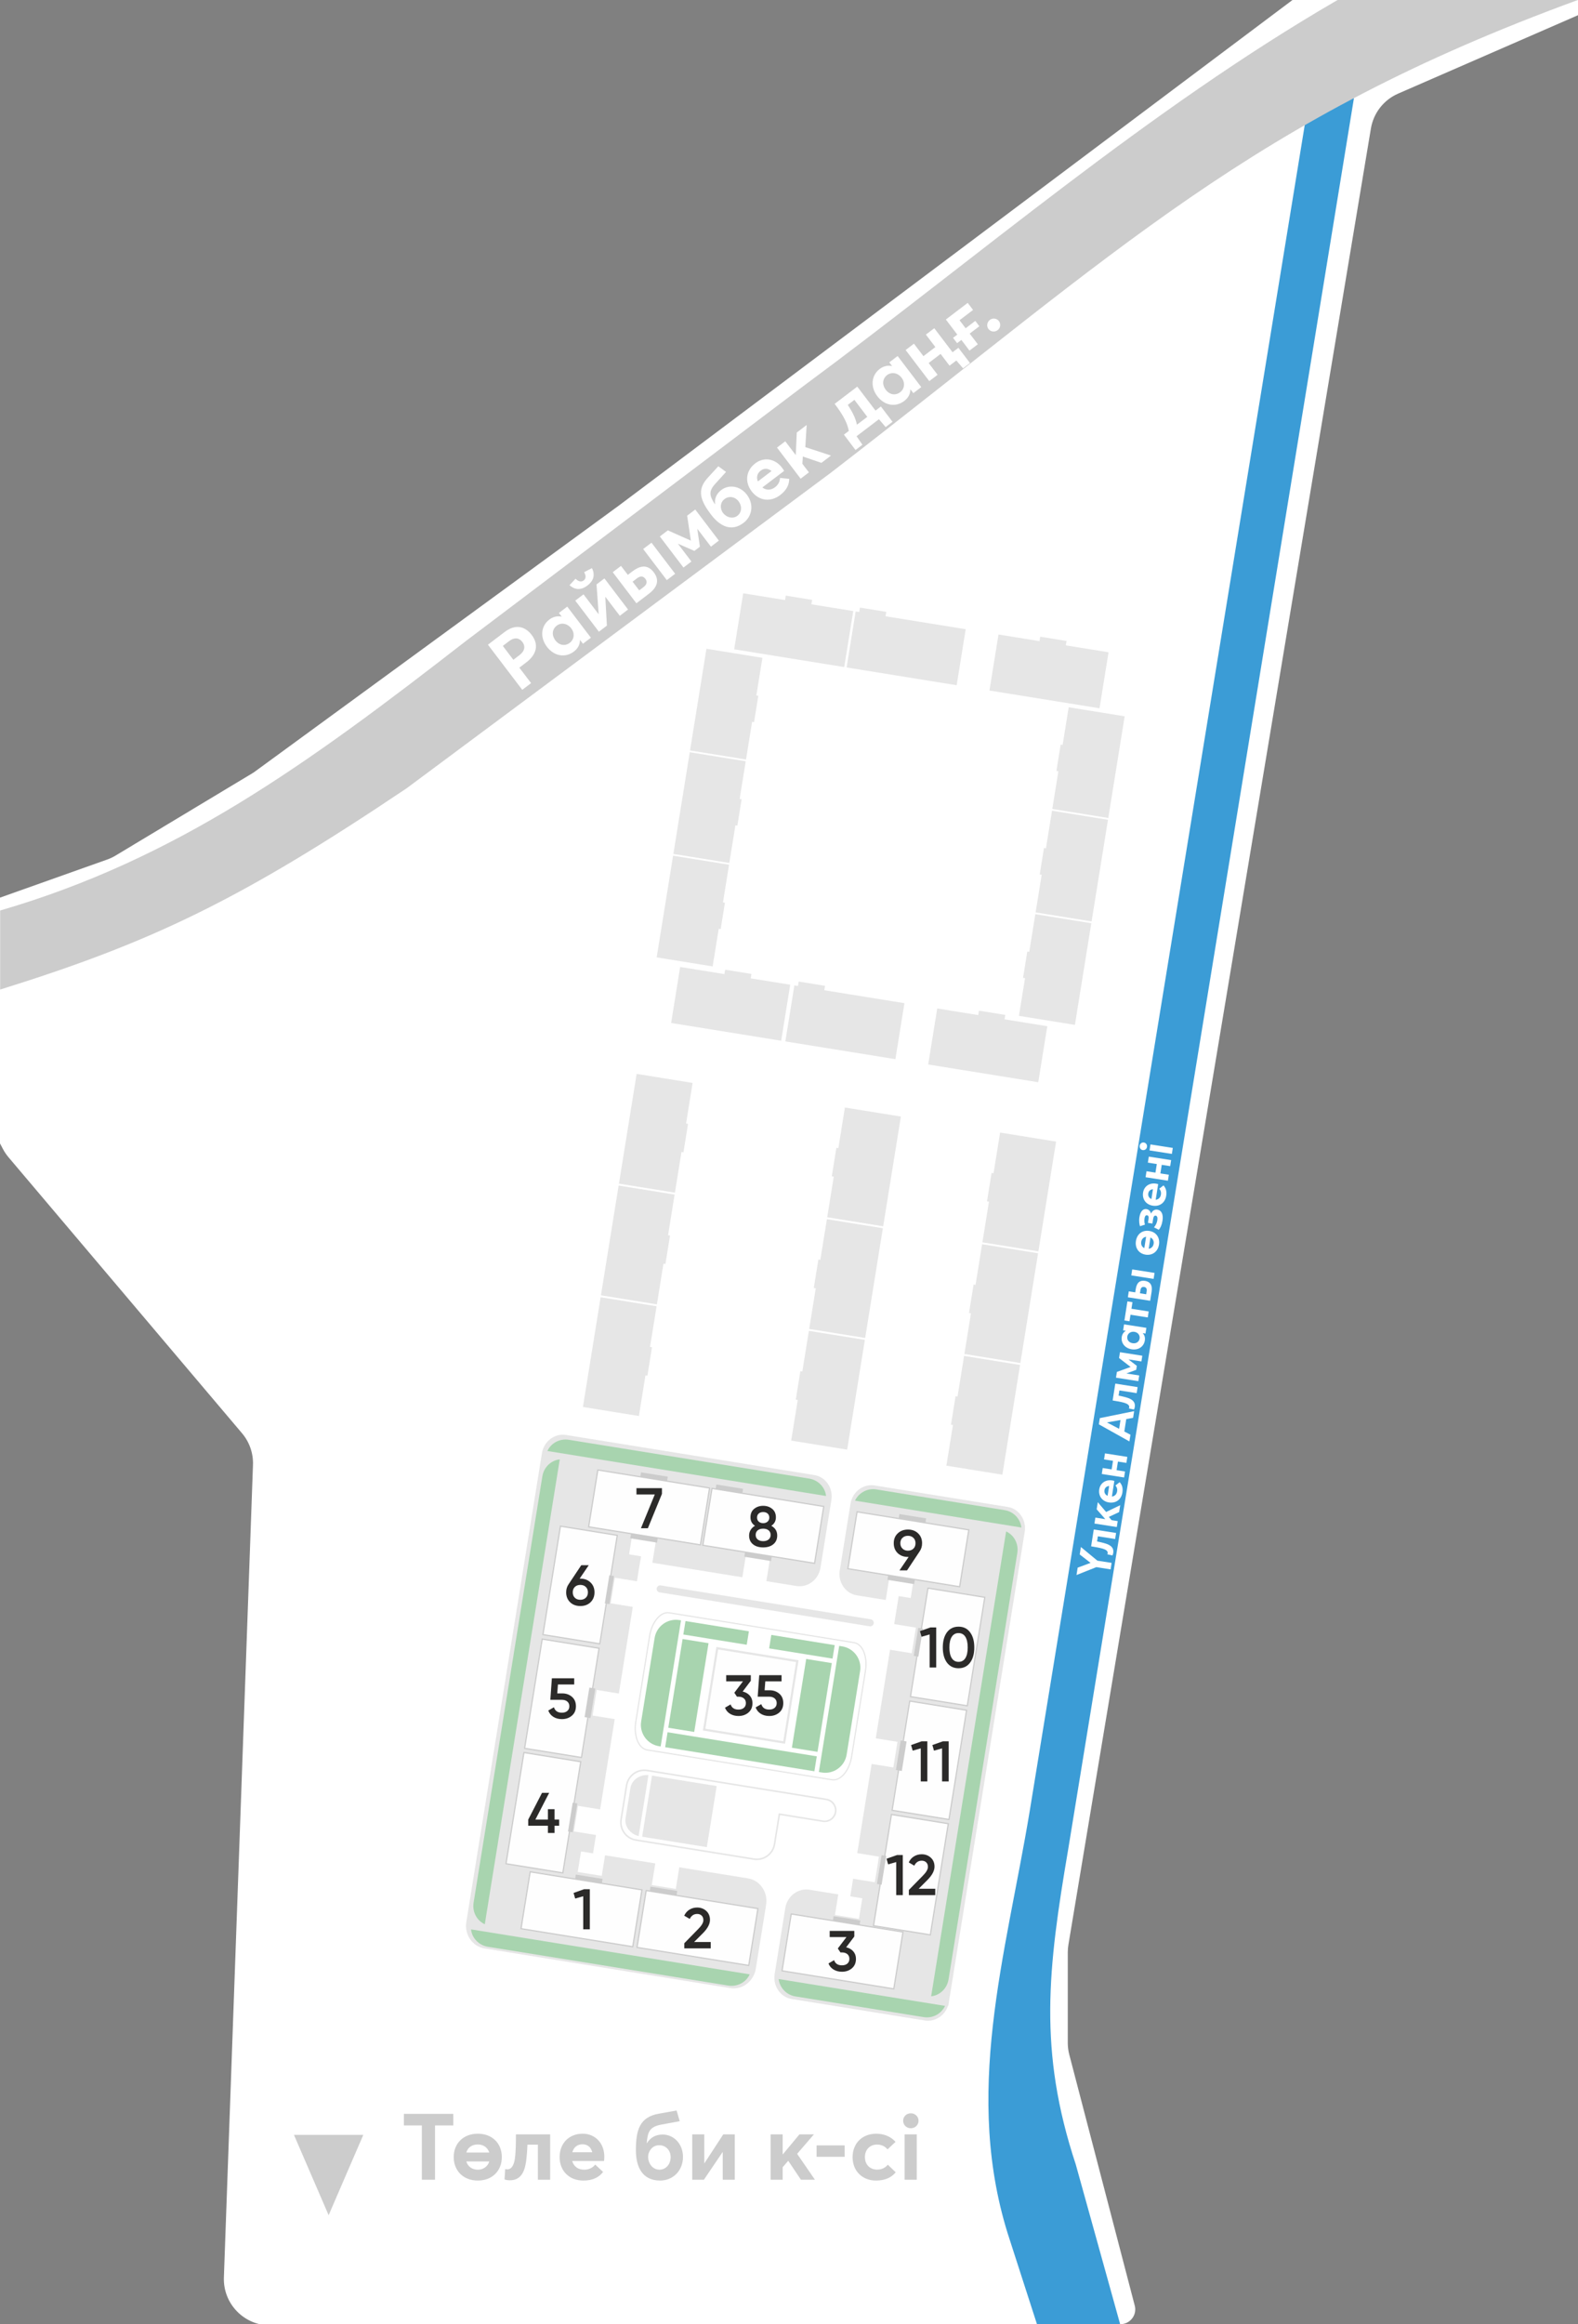 <?xml version="1.0" encoding="UTF-8"?> <svg xmlns="http://www.w3.org/2000/svg" width="2383" height="3508" viewBox="0 0 2383 3508" fill="none"><rect x="0" y="0" width="2383" height="3508" fill="#808080" stroke="none"/> <g clip-path="url(#clip0_1143_34)"> <path d="M934 763.5L2059.7 -80.899C2070.35 -88.89 2083.99 -91.779 2096.97 -88.796L2436.94 -10.66C2443.5 -9.152 2442.41 0.5 2435.68 0.5C2434.9 0.5 2434.13 0.66 2433.42 0.971L2111.34 141.319C2089.61 150.787 2074.15 170.607 2070.25 193.985L1613.45 2935.29C1612.82 2939.09 1612.5 2942.94 1612.5 2946.79V3083.52C1612.5 3089.48 1613.26 3095.42 1614.77 3101.19L1714 3481.5C1716.6 3495.27 1706.05 3508.02 1692.03 3508.04L408.157 3509.9C368.475 3509.95 336.68 3477.05 338.101 3437.39L382.031 2211.06C382.654 2193.65 376.761 2176.63 365.503 2163.33L12.914 1746.81C9.648 1742.95 6.809 1738.74 4.447 1734.27L-127.199 1485.06C-147.132 1447.33 -128.953 1400.69 -88.741 1386.4L161.881 1297.35C166.283 1295.79 170.517 1293.79 174.52 1291.38L383 1166L934 763.5Z" fill="white"></path> <path fill-rule="evenodd" clip-rule="evenodd" d="M1977.09 147.367L2044.65 148.057L1613.17 2791.04C1582.36 2972.01 1567.74 3095.11 1624.62 3267.19L1693.5 3515H1568.21L1524.98 3381.08C1452.74 3162.51 1518.91 2951.58 1555 2733.64L1977.09 147.367Z" fill="#3B9CD6"></path> <path d="M1677.17 2368.78L1678.69 2358.97L1657.18 2355.61L1632.29 2335.03L1630.52 2346.28L1646.78 2358.86L1646.76 2358.99L1627.41 2366.2L1625.67 2377.31L1655.65 2365.39L1677.17 2368.78Z" fill="white"></path> <path d="M1647.74 2334C1653.04 2334.83 1660.55 2336.08 1665.42 2337.54C1670.13 2338.98 1673.26 2341.17 1672.74 2344.41C1672.64 2345.09 1672.5 2345.5 1672.28 2346.03L1679.92 2347.73C1680.51 2346.75 1680.96 2345.2 1681.17 2343.88C1682.31 2336.58 1677.85 2332.5 1670.14 2329.94C1666.31 2328.7 1661.8 2327.64 1656.73 2326.63L1657.95 2318.85L1684.02 2322.93L1685.45 2313.83L1651.73 2308.54L1647.74 2334Z" fill="white"></path> <path d="M1686.5 2304.87L1687.9 2295.91L1678.59 2294.45L1674.48 2289.56L1690.03 2282.32L1691.67 2271.9L1670.35 2282.14L1657.81 2267.38L1656.13 2278.14L1669.03 2292.81L1669 2292.95L1654.17 2290.62L1652.77 2299.6L1686.5 2304.87Z" fill="white"></path> <path d="M1679.61 2234.49C1669.74 2232.94 1661.54 2238.43 1660.03 2247.95C1658.47 2257.94 1664.4 2266.15 1674.67 2267.76C1685.23 2269.41 1693.33 2263.2 1694.95 2252.85C1696.13 2245.34 1694.05 2240.55 1690.84 2237.16L1684.48 2242.16C1686.41 2244.3 1687.59 2247.17 1686.99 2250.96C1686.27 2255.52 1683.35 2258.39 1679.11 2258.85L1682.82 2235.2C1682.27 2235.04 1680.72 2234.66 1679.61 2234.49ZM1667.89 2249.25C1668.52 2245.32 1671.23 2243.27 1674.95 2242.93L1672.64 2257.77C1668.94 2256.12 1667.32 2252.91 1667.89 2249.25Z" fill="white"></path> <path d="M1697.55 2230.07L1698.96 2221.05L1686.2 2219.05L1688.24 2206.08L1701 2208.07L1702.42 2198.98L1668.69 2193.68L1667.27 2202.8L1680.79 2204.92L1678.75 2217.88L1665.24 2215.77L1663.82 2224.8L1697.55 2230.07Z" fill="white"></path> <path d="M1736.94 1963.36L1739.06 1949.85C1740.75 1939.09 1736.37 1934.45 1729.14 1933.31C1722.04 1932.2 1716.76 1935.12 1715.11 1945.74L1714.34 1950.64L1704.62 1949.12L1703.22 1958.09L1736.94 1963.36ZM1742.11 1930.33L1743.54 1921.3L1709.8 1916.01L1708.39 1925.04L1742.11 1930.33ZM1730.91 1953.52L1721.48 1952.04L1722.21 1947.36C1722.77 1943.76 1724.53 1941.99 1727.84 1942.5C1730.94 1942.99 1732.22 1945.24 1731.63 1948.97L1730.91 1953.52Z" fill="white"></path> <path d="M1715.41 1873.09C1713.73 1883.84 1719.86 1892.16 1729.99 1893.74C1740.13 1895.32 1748.56 1889.3 1750.25 1878.54C1751.89 1867.99 1746.01 1859.57 1735.59 1857.94C1725.18 1856.32 1717.07 1862.53 1715.41 1873.09ZM1723.42 1874.34C1724.06 1870.28 1726.77 1867.37 1730.76 1866.72L1728.08 1883.83C1724.47 1882.13 1722.75 1878.62 1723.42 1874.34ZM1742.18 1877.28C1741.51 1881.55 1738.6 1884.35 1734.69 1884.87L1737.37 1867.76C1741 1869.54 1742.82 1873.21 1742.18 1877.28Z" fill="white"></path> <path d="M1755.53 1842.49C1757.01 1833.04 1754.1 1826.78 1747.76 1825.79C1743.49 1825.12 1740.05 1827.69 1738.27 1831.81L1738.2 1831.79C1737.35 1827.77 1734.46 1825.48 1731.29 1824.98C1725.91 1824.14 1721.99 1828.89 1720.65 1837.38C1719.74 1843.24 1720.75 1848.48 1721.59 1850.81L1729.03 1848.43C1728.07 1845.46 1727.91 1842.04 1728.4 1838.94C1728.84 1836.11 1729.82 1833.93 1732.29 1834.32C1734.22 1834.63 1735.01 1836.38 1734.45 1839.95L1733.54 1845.75L1740.31 1846.81L1741.39 1839.84C1741.95 1836.33 1743.15 1834.54 1745.22 1834.87C1747.55 1835.23 1748.35 1837.83 1747.75 1841.62C1747.18 1845.34 1745.46 1849.52 1742.66 1852.49L1749.92 1856.24C1752.34 1853.36 1754.48 1849.17 1755.53 1842.49Z" fill="white"></path> <path d="M1745.77 1786.55C1735.9 1785 1727.7 1790.49 1726.2 1800.02C1724.64 1810.01 1730.56 1818.22 1740.84 1819.83C1751.39 1821.49 1759.5 1815.27 1761.12 1804.91C1762.3 1797.41 1760.22 1792.63 1757.01 1789.22L1750.64 1794.23C1752.56 1796.38 1753.74 1799.25 1753.15 1803.03C1752.43 1807.59 1749.51 1810.45 1745.27 1810.91L1748.98 1787.26C1748.43 1787.1 1746.87 1786.72 1745.77 1786.55ZM1734.05 1801.32C1734.67 1797.39 1737.39 1795.34 1741.12 1795L1738.8 1809.83C1735.1 1808.18 1733.48 1804.98 1734.05 1801.32Z" fill="white"></path> <path d="M1763.71 1782.15L1765.12 1773.11L1752.36 1771.11L1754.39 1758.15L1767.16 1760.15L1768.58 1751.04L1734.85 1745.76L1733.43 1754.87L1746.94 1756.99L1744.91 1769.94L1731.39 1767.83L1729.98 1776.87L1763.71 1782.15Z" fill="white"></path> <path d="M1732.13 1731.06C1732.64 1727.82 1730.55 1724.94 1727.44 1724.47C1724.41 1723.99 1721.54 1726.08 1721.04 1729.32C1720.51 1732.63 1722.62 1735.45 1725.65 1735.92C1728.75 1736.4 1731.62 1734.37 1732.13 1731.06ZM1769.69 1741.68L1771.1 1732.64L1737.38 1727.36L1735.95 1736.4L1769.69 1741.68Z" fill="white"></path> <path d="M1705.55 2175.65L1707.15 2165.52L1697.87 2160.68L1700.81 2141.92L1711.13 2140.07L1712.71 2129.93L1660.89 2140.47L1659.42 2149.85L1705.55 2175.65ZM1690.02 2156.61L1671.88 2147.06L1671.89 2146.92L1692.09 2143.38L1690.02 2156.61Z" fill="white"></path> <path d="M1680.25 2113.83C1685.57 2114.65 1693.07 2115.9 1697.93 2117.37C1702.65 2118.82 1705.78 2121 1705.27 2124.24C1705.16 2124.93 1705.03 2125.34 1704.8 2125.87L1712.44 2127.56C1713.02 2126.59 1713.47 2125.03 1713.68 2123.72C1714.82 2116.41 1710.37 2112.33 1702.66 2109.77C1698.82 2108.54 1694.32 2107.48 1689.25 2106.47L1690.47 2098.68L1716.54 2102.76L1717.96 2093.66L1684.25 2088.38L1680.25 2113.83Z" fill="white"></path> <path d="M1719.03 2084.71L1720.38 2076.09L1701.27 2073.09L1701.29 2072.95L1715.83 2067.6L1716.77 2061.61L1704.42 2052.03L1704.44 2051.89L1723.69 2054.91L1725.04 2046.29L1691.31 2041L1689.93 2049.77L1707.27 2063.16L1707.25 2063.3L1686.66 2070.74L1685.29 2079.42L1719.03 2084.71Z" fill="white"></path> <path d="M1728.86 2023.23C1729.55 2018.8 1728.43 2015.17 1725.76 2012.35L1725.84 2012.22L1729.85 2012.85L1731.19 2004.23L1697.47 1998.94L1696.06 2007.99L1699.92 2008.58L1699.96 2008.73C1696.69 2010.69 1694.61 2014.05 1694 2017.97C1692.58 2027.01 1698.76 2034.97 1708.96 2036.57C1719.38 2038.2 1727.41 2032.46 1728.86 2023.23ZM1721 2020.22C1720.19 2025.33 1715.85 2028.25 1710.47 2027.41C1704.67 2026.5 1701.61 2022.2 1702.38 2017.3C1703.13 2012.48 1707.71 2009.38 1713.16 2010.23C1718.67 2011.1 1721.72 2015.6 1721 2020.22Z" fill="white"></path> <path d="M1733.28 1988.52L1734.7 1979.48L1708.63 1975.39L1710.19 1965.47L1702.53 1964.27L1698.02 1993.09L1705.67 1994.29L1707.22 1984.44L1733.28 1988.52Z" fill="white"></path> <path fill-rule="evenodd" clip-rule="evenodd" d="M913.715 2800.34L989.565 2812.58L984.302 2845.19L1020.57 2851.05L1025.83 2818.43L1129.64 2835.18C1147.72 2838.1 1160 2856.04 1156.94 2875.05L1141.37 2971.54C1138.3 2990.55 1120.99 3003.72 1102.91 3000.8L731.53 2940.87C713.441 2937.95 701.154 2920.01 704.216 2900.99L709.799 2866.42L721.115 2796.29L800.846 2302.2L812.162 2232.05L818.396 2193.42C821.277 2175.52 837.566 2163.14 854.594 2165.88L1229.85 2226.43C1246.87 2229.18 1258.44 2246.07 1255.54 2263.96L1239.03 2366.34C1236.13 2384.23 1219.84 2396.63 1202.83 2393.88L1157.32 2386.53L1163.26 2349.77L1126.99 2343.91L1121.05 2380.69L985.163 2358.76L986.263 2351.98L991.266 2320.97L973.126 2318.04L954.997 2315.12L949.994 2346.12L968.124 2349.05L967.033 2355.84L966.843 2355.81L961.85 2386.74L928.433 2381.34L922.2 2419.97L955.617 2425.37L934.516 2556.15L901.089 2550.77L894.855 2589.4L928.283 2594.79L906.291 2731.06L872.874 2725.67L866.631 2764.3L900.058 2769.69L899.288 2774.45L895.586 2797.41L877.446 2794.49L872.444 2825.49L890.583 2828.42L908.713 2831.35L913.715 2800.34Z" fill="#E6E6E6"></path> <path fill-rule="evenodd" clip-rule="evenodd" d="M1222.14 2852.3L1265.9 2859.36L1260.89 2890.41L1279.03 2893.33L1297.16 2896.26L1302.17 2865.21L1284.04 2862.28L1287.89 2838.39L1288.31 2835.76L1321.1 2841.04L1327.33 2802.36L1294.55 2797.07L1316.28 2662.46L1349.05 2667.75L1355.3 2629.07L1322.52 2623.78L1344.09 2490.08L1376.87 2495.37L1383.11 2456.69L1350.33 2451.4L1355.74 2417.9H1355.73L1357.15 2409.07L1375.28 2412L1380.29 2380.94L1362.16 2378.02L1344.02 2375.1L1339.01 2406.15L1337.59 2414.97L1293.84 2407.92C1276.82 2405.16 1265.26 2388.27 1268.15 2370.35L1284.4 2269.65C1287.29 2251.73 1303.58 2239.33 1320.6 2242.07L1521.77 2274.54C1538.79 2277.28 1550.36 2294.19 1547.47 2312.1L1545.49 2324.31L1529.89 2421.02L1450.47 2913.19L1432.9 3022.11L1432 3027.71L1431.53 3027.63C1426.52 3042.5 1411.9 3052.14 1396.69 3049.69L1195.52 3017.22C1178.5 3014.48 1166.94 2997.57 1169.83 2979.66L1185.93 2879.88C1188.82 2861.96 1205.12 2849.55 1222.14 2852.3Z" fill="#E6E6E6"></path> <path d="M1463.04 2309.13L1294.26 2281.9L1280.41 2367.74L1449.18 2394.97L1463.04 2309.13Z" fill="#FEFEFE" stroke="#CCCCCC" stroke-width="1.851" stroke-miterlimit="22.926"></path> <path d="M1398.59 2291.79L1358.22 2285.27L1357.08 2292.29L1397.46 2298.8L1398.59 2291.79Z" fill="#CCCCCC"></path> <path d="M1122.16 2247.18L1081.78 2240.67L1080.65 2247.68L1121.03 2254.2L1122.16 2247.18Z" fill="#CCCCCC"></path> <path d="M1243.98 2273.78L1075.21 2246.55L1061.36 2332.39L1230.13 2359.62L1243.98 2273.78Z" fill="#FEFEFE" stroke="#CCCCCC" stroke-width="1.851" stroke-miterlimit="22.926"></path> <path d="M1071.56 2245.96L902.786 2218.73L888.935 2304.56L1057.71 2331.8L1071.56 2245.96Z" fill="#FEFEFE" stroke="#CCCCCC" stroke-width="1.851" stroke-miterlimit="22.926"></path> <path d="M1008.45 2228.83L968.073 2222.32L966.941 2229.33L1007.32 2235.85L1008.45 2228.83Z" fill="#CCCCCC"></path> <path d="M1373.83 2567.53L1347.22 2732.42L1433.06 2746.27L1459.67 2581.38L1373.83 2567.53Z" fill="#FEFEFE" stroke="#CCCCCC" stroke-width="1.829" stroke-miterlimit="22.926"></path> <path d="M1360.96 2628.13L1354.06 2670.85L1361.08 2671.98L1367.97 2629.26L1360.96 2628.13Z" fill="#CCCCCC" stroke="#CCCCCC" stroke-width="1.904" stroke-miterlimit="22.926"></path> <path d="M1363.62 2916.11L1194.85 2888.88L1181 2974.71L1349.77 3001.95L1363.62 2916.11Z" fill="#FEFEFE" stroke="#CCCCCC" stroke-width="1.851" stroke-miterlimit="22.926"></path> <path d="M1299.19 2898.76L1258.82 2892.25L1257.68 2899.26L1298.06 2905.78L1299.19 2898.76Z" fill="#CCCCCC"></path> <path d="M1022.75 2854.16L982.378 2847.65L981.246 2854.66L1021.62 2861.17L1022.75 2854.16Z" fill="#CCCCCC"></path> <path d="M1144.57 2880.76L975.803 2853.53L961.952 2939.37L1130.72 2966.6L1144.57 2880.76Z" fill="#FEFEFE" stroke="#CCCCCC" stroke-width="1.851" stroke-miterlimit="22.926"></path> <path d="M969.41 2852.5L800.639 2825.26L786.788 2911.1L955.559 2938.33L969.41 2852.5Z" fill="#FEFEFE" stroke="#CCCCCC" stroke-width="1.851" stroke-miterlimit="22.926"></path> <path d="M909.955 2835.96L869.58 2829.45L868.448 2836.46L908.824 2842.98L909.955 2835.96Z" fill="#CCCCCC"></path> <path d="M1289.78 2479.36L1010.72 2434.33C997.774 2432.24 984.483 2447.89 981.032 2469.27L960.134 2598.79C956.683 2620.18 964.377 2639.21 977.32 2641.3L1256.38 2686.32C1269.32 2688.41 1282.61 2672.77 1286.06 2651.38L1306.96 2521.87C1310.41 2500.48 1302.72 2481.45 1289.78 2479.36Z" stroke="#E6E6E6" stroke-width="1.802" stroke-miterlimit="22.926"></path> <path fill-rule="evenodd" clip-rule="evenodd" d="M1234.55 2644.19L1256.16 2510.24L1217.48 2504L1195.86 2637.95L1234.55 2644.19Z" fill="#A8D4AF"></path> <path fill-rule="evenodd" clip-rule="evenodd" d="M1229.82 2673.53L1004.47 2637.17L1008.11 2614.59L1047.29 2620.92L1194.77 2644.72L1233.46 2650.96L1229.82 2673.53Z" fill="#A8D4AF"></path> <path fill-rule="evenodd" clip-rule="evenodd" d="M1267.31 2484.26L1271.95 2485.01C1289.61 2487.85 1301.73 2504.63 1298.88 2522.29L1278.52 2648.45C1275.66 2666.11 1258.89 2678.22 1241.24 2675.38L1236.58 2674.63L1240.23 2652.05L1241.33 2645.28L1262.94 2511.33L1264.03 2504.57L1267.31 2484.26Z" fill="#A8D4AF"></path> <path fill-rule="evenodd" clip-rule="evenodd" d="M1164.79 2467.71L1260.54 2483.16L1257.25 2503.47L1218.57 2497.22L1161.51 2488.02L1164.79 2467.71Z" fill="#A8D4AF"></path> <path fill-rule="evenodd" clip-rule="evenodd" d="M1035.19 2446.8L1130.94 2462.24L1127.67 2482.56L1071.09 2473.43L1031.92 2467.11L1035.19 2446.8Z" fill="#A8D4AF"></path> <path fill-rule="evenodd" clip-rule="evenodd" d="M1025.86 2445.3L1028.43 2445.71L997.699 2636.08L995.148 2635.66C977.488 2632.81 965.372 2616.03 968.224 2598.38L988.584 2472.22C991.426 2454.56 1008.2 2442.44 1025.86 2445.3Z" fill="#A8D4AF"></path> <path fill-rule="evenodd" clip-rule="evenodd" d="M1009.21 2607.83L1048.38 2614.14L1069.99 2480.2L1030.82 2473.88L1009.21 2607.83Z" fill="#A8D4AF"></path> <path d="M1204.05 2507.29L1083.15 2487.78L1063.33 2610.61L1184.23 2630.11L1204.05 2507.29Z" fill="#FEFEFE" stroke="#E6E6E6" stroke-width="3.262" stroke-miterlimit="22.926"></path> <path fill-rule="evenodd" clip-rule="evenodd" d="M960.32 2777.31L1138.6 2806.07C1153.28 2808.45 1167.24 2798.37 1169.61 2783.68L1176.94 2738.26L1242.71 2748.87C1251.75 2750.33 1260.35 2744.12 1261.81 2735.09C1263.27 2726.04 1257.05 2717.45 1248.02 2715.99L1155.54 2701.07L1040.07 2682.44L977.268 2672.3C962.581 2669.93 948.624 2680.01 946.252 2694.7L937.928 2746.3C935.557 2760.98 945.632 2774.94 960.32 2777.31Z" stroke="#E6E6E6" stroke-width="2.361" stroke-miterlimit="22.926"></path> <path fill-rule="evenodd" clip-rule="evenodd" d="M969.734 2772.27L1067.42 2788.02L1082.29 2695.82L1041.73 2689.26L984.612 2680.05L969.734 2772.27ZM979.279 2679.28C966.012 2678.16 953.986 2686.61 952.015 2698.85L944.701 2744.16C942.72 2756.41 951.485 2768.21 964.431 2771.33L979.279 2679.28Z" fill="#E6E6E6"></path> <path d="M1314.92 2445.07L997.638 2393.88C995.249 2393.49 992.998 2395.13 992.61 2397.53C992.223 2399.93 993.845 2402.19 996.234 2402.58L1313.52 2453.78C1315.91 2454.16 1318.16 2452.53 1318.54 2450.12C1318.93 2447.72 1317.31 2445.46 1314.92 2445.07Z" fill="#E6E6E6" stroke="#E6E6E6" stroke-width="1.845" stroke-miterlimit="22.926"></path> <path d="M1381.65 2384.07L1341.28 2377.55L1340.15 2384.56L1380.52 2391.08L1381.65 2384.07Z" fill="#CCCCCC"></path> <path d="M1165.51 2349.22L1125.14 2342.7L1124 2349.72L1164.38 2356.23L1165.51 2349.22Z" fill="#CCCCCC"></path> <path d="M993.314 2321.4L952.938 2314.89L951.807 2321.9L992.182 2328.42L993.314 2321.4Z" fill="#CCCCCC"></path> <path d="M1401.34 2397.08L1374.92 2560.81L1460.75 2574.66L1487.17 2410.93L1401.34 2397.08Z" fill="#FEFEFE" stroke="#CCCCCC" stroke-width="1.823" stroke-miterlimit="22.926"></path> <path d="M1346.2 2738.76L1319.12 2906.61L1404.95 2920.46L1432.04 2752.61L1346.2 2738.76Z" fill="#FEFEFE" stroke="#CCCCCC" stroke-width="1.846" stroke-miterlimit="22.926"></path> <path d="M1386.71 2456.95L1379.87 2499.37L1386.88 2500.51L1393.73 2458.08L1386.71 2456.95Z" fill="#CCCCCC"></path> <path d="M1331.33 2800.16L1324.31 2843.64L1331.32 2844.78L1338.34 2801.29L1331.33 2800.16Z" fill="#CCCCCC"></path> <path d="M904.661 2487.84L878.055 2652.72L792.217 2638.87L818.824 2473.99L904.661 2487.84Z" fill="#FEFEFE" stroke="#CCCCCC" stroke-width="1.829" stroke-miterlimit="22.926"></path> <path d="M897.813 2549.41L890.919 2592.13L883.905 2591L890.798 2548.28L897.813 2549.41Z" fill="#CCCCCC" stroke="#CCCCCC" stroke-width="1.904" stroke-miterlimit="22.926"></path> <path d="M932.165 2317.39L905.746 2481.11L819.909 2467.26L846.328 2303.54L932.165 2317.39Z" fill="#FEFEFE" stroke="#CCCCCC" stroke-width="1.823" stroke-miterlimit="22.926"></path> <path d="M877.032 2659.07L849.948 2826.91L764.111 2813.06L791.194 2645.22L877.032 2659.07Z" fill="#FEFEFE" stroke="#CCCCCC" stroke-width="1.846" stroke-miterlimit="22.926"></path> <path d="M927.214 2378.82L920.369 2421.24L913.355 2420.11L920.2 2377.69L927.214 2378.82Z" fill="#CCCCCC"></path> <path d="M871.834 2722.03L864.816 2765.52L857.802 2764.39L864.819 2720.9L871.834 2722.03Z" fill="#CCCCCC"></path> <path fill-rule="evenodd" clip-rule="evenodd" d="M1542.48 2305.61L1291.16 2265.06C1296.76 2253.22 1309.76 2245.91 1323.32 2248.1L1517.29 2279.4C1530.86 2281.59 1540.9 2292.61 1542.48 2305.61Z" fill="#A8D4AF"></path> <path fill-rule="evenodd" clip-rule="evenodd" d="M1247.45 2258.01L826.64 2190.1C831.922 2178.27 845.189 2170.95 859.127 2173.2L1221.93 2231.74C1235.85 2234 1246.16 2245.11 1247.45 2258.01Z" fill="#A8D4AF"></path> <path fill-rule="evenodd" clip-rule="evenodd" d="M1427.18 3027.65L1175.85 2987.1C1177.44 3000.1 1187.49 3011.12 1201.05 3013.31L1395.02 3044.61C1408.58 3046.8 1421.59 3039.5 1427.18 3027.65Z" fill="#A8D4AF"></path> <path fill-rule="evenodd" clip-rule="evenodd" d="M1132.15 2980.04L711.33 2912.14C712.631 2925.04 722.926 2936.16 736.853 2938.4L1099.65 2996.94C1113.59 2999.19 1126.87 2991.88 1132.15 2980.04Z" fill="#A8D4AF"></path> <path fill-rule="evenodd" clip-rule="evenodd" d="M845.32 2202.76L732.101 2904.39C720.265 2899.1 712.951 2885.83 715.192 2871.9L819.046 2228.28C821.297 2214.36 832.423 2204.05 845.32 2202.76Z" fill="#A8D4AF"></path> <path fill-rule="evenodd" clip-rule="evenodd" d="M1519.38 2311.53L1406.17 3013.15C1419.07 3011.86 1430.18 3001.57 1432.44 2987.63L1536.29 2344.02C1538.54 2330.09 1531.22 2316.81 1519.38 2311.53Z" fill="#A8D4AF"></path> <path d="M961.14 2255.7V2246.18H999.62V2254.83L978.349 2306.71H967.893L988.814 2255.7H961.14Z" fill="#2B2A29"></path> <path d="M1164.79 2303C1170.73 2306.28 1173.7 2311.19 1173.7 2317.7C1173.7 2323.18 1171.78 2327.53 1167.95 2330.76C1164.12 2333.99 1158.96 2335.6 1152.51 2335.6C1146.06 2335.6 1140.89 2334.02 1137.03 2330.85C1133.17 2327.67 1131.24 2323.29 1131.24 2317.7C1131.24 2314.59 1132.02 2311.75 1133.58 2309.18C1135.13 2306.62 1137.32 2304.56 1140.14 2303C1135.59 2300 1133.32 2295.74 1133.32 2290.2C1133.32 2284.67 1135.16 2280.4 1138.85 2277.41C1142.59 2274.35 1147.15 2272.83 1152.51 2272.83C1157.81 2272.83 1162.33 2274.35 1166.09 2277.41C1169.84 2280.46 1171.71 2284.73 1171.71 2290.2C1171.71 2295.68 1169.4 2299.95 1164.79 2303ZM1152.51 2282.25C1149.75 2282.25 1147.51 2282.98 1145.81 2284.45C1144.1 2285.92 1143.25 2287.98 1143.25 2290.63C1143.25 2293.18 1144.12 2295.21 1145.86 2296.73C1147.59 2298.26 1149.8 2299.02 1152.51 2299.02C1155.16 2299.02 1157.37 2298.26 1159.12 2296.73C1160.88 2295.21 1161.76 2293.18 1161.76 2290.63C1161.76 2287.98 1160.89 2285.92 1159.17 2284.45C1157.44 2282.98 1155.22 2282.25 1152.51 2282.25ZM1152.51 2326.17C1155.91 2326.17 1158.63 2325.34 1160.68 2323.66C1162.72 2321.99 1163.76 2319.69 1163.76 2316.75C1163.76 2313.81 1162.72 2311.51 1160.68 2309.83C1158.63 2308.16 1155.91 2307.32 1152.51 2307.32C1149.05 2307.32 1146.3 2308.16 1144.25 2309.83C1142.2 2311.51 1141.18 2313.81 1141.18 2316.75C1141.18 2319.69 1142.2 2321.99 1144.25 2323.66C1146.3 2325.34 1149.05 2326.17 1152.51 2326.17Z" fill="#2B2A29"></path> <path d="M1392.48 2329.33C1392.48 2333.94 1391.27 2338 1388.85 2341.52L1369.74 2370.32H1358.34L1372.16 2350H1371.13C1364.84 2350 1359.69 2348.09 1355.66 2344.29C1351.67 2340.42 1349.68 2335.44 1349.68 2329.33C1349.68 2323.22 1351.67 2318.26 1355.66 2314.46C1359.69 2310.6 1364.84 2308.66 1371.13 2308.66C1377.47 2308.66 1382.6 2310.6 1386.52 2314.46C1390.49 2318.26 1392.48 2323.22 1392.48 2329.33ZM1359.63 2329.33C1359.63 2332.62 1360.71 2335.31 1362.87 2337.41C1365.03 2339.52 1367.78 2340.57 1371.13 2340.57C1374.48 2340.57 1377.21 2339.55 1379.35 2337.5C1381.48 2335.46 1382.54 2332.73 1382.54 2329.33C1382.54 2325.92 1381.48 2323.2 1379.35 2321.16C1377.21 2319.11 1374.48 2318.09 1371.13 2318.09C1367.78 2318.09 1365.03 2319.11 1362.87 2321.16C1360.71 2323.2 1359.63 2325.92 1359.63 2329.33Z" fill="#2B2A29"></path> <path d="M1389.25 2461.99L1405.17 2456.37H1413.82V2516.9H1403.87V2467.01L1391.68 2470.47L1389.25 2461.99Z" fill="#2B2A29"></path> <path d="M1465 2509.46C1460.85 2515.17 1455.04 2518.02 1447.53 2518.02C1440.1 2518.02 1434.25 2515.17 1429.98 2509.46C1425.83 2503.76 1423.76 2496.14 1423.76 2486.64C1423.76 2477.12 1425.83 2469.51 1429.98 2463.81C1434.25 2458.1 1440.1 2455.24 1447.53 2455.24C1455.04 2455.24 1460.85 2458.1 1465 2463.81C1469.22 2469.46 1471.32 2477.06 1471.32 2486.64C1471.32 2496.2 1469.22 2503.82 1465 2509.46ZM1447.53 2508.34C1452.04 2508.34 1455.47 2506.47 1457.83 2502.72C1460.19 2498.97 1461.37 2493.61 1461.37 2486.64C1461.37 2479.66 1460.19 2474.3 1457.83 2470.55C1455.47 2466.81 1452.04 2464.93 1447.53 2464.93C1443.1 2464.93 1439.68 2466.81 1437.29 2470.55C1434.9 2474.3 1433.71 2479.66 1433.71 2486.64C1433.71 2493.61 1434.9 2498.97 1437.29 2502.72C1439.68 2506.47 1443.1 2508.34 1447.53 2508.34Z" fill="#2B2A29"></path> <path d="M1290.12 2922.91L1277.84 2939.17C1282.34 2940.21 1285.93 2942.27 1288.61 2945.36C1291.28 2948.44 1292.62 2952.2 1292.62 2956.64C1292.62 2962.7 1290.58 2967.45 1286.49 2970.91C1282.46 2974.36 1277.43 2976.09 1271.44 2976.09C1266.72 2976.09 1262.54 2975.01 1258.91 2972.85C1255.27 2970.69 1252.68 2967.59 1251.12 2963.56L1259.6 2958.62C1261.39 2963.82 1265.33 2966.41 1271.44 2966.41C1274.9 2966.41 1277.63 2965.53 1279.66 2963.78C1281.68 2962.02 1282.69 2959.63 1282.69 2956.64C1282.69 2953.64 1281.68 2951.28 1279.66 2949.55C1277.63 2947.82 1274.9 2946.96 1271.44 2946.96H1269.19L1265.22 2940.98L1278.28 2923.79H1252.94V2914.44H1290.12V2922.91Z" fill="#2B2A29"></path> <path d="M866.16 2857.14L882.068 2851.52H890.713V2912.05H880.768V2862.15L868.581 2865.61L866.16 2857.14Z" fill="#2B2A29"></path> <path d="M1073.28 2940.81H1033.41V2933.04L1054.51 2911.51C1059.64 2906.38 1062.2 2901.93 1062.2 2898.19C1062.2 2895.31 1061.34 2893.03 1059.61 2891.36C1057.88 2889.69 1055.63 2888.85 1052.87 2888.85C1047.79 2888.85 1044.04 2891.36 1041.62 2896.37L1033.24 2891.45C1035.08 2887.47 1037.74 2884.42 1041.19 2882.32C1044.65 2880.21 1048.52 2879.16 1052.78 2879.16C1058.14 2879.16 1062.69 2880.83 1066.44 2884.18C1070.25 2887.59 1072.15 2892.14 1072.15 2897.84C1072.15 2903.95 1068.72 2910.53 1061.86 2917.56L1048.2 2931.22H1073.28V2940.81Z" fill="#2B2A29"></path> <path d="M837.455 2746.45H844.369V2755.71H837.455V2766.6H827.43V2755.71H797.685V2746.45L818.515 2706.07H829.331L808.49 2746.45H827.43V2730.71H837.455V2746.45Z" fill="#2B2A29"></path> <path d="M841.528 2555.97H849.142C854.905 2555.97 859.778 2557.7 863.76 2561.16C867.732 2564.56 869.723 2569.29 869.723 2575.34C869.723 2581.4 867.672 2586.15 863.579 2589.61C859.547 2593.06 854.535 2594.79 848.542 2594.79C843.639 2594.79 839.367 2593.67 835.735 2591.42C832.103 2589.18 829.512 2585.98 827.961 2581.83L836.515 2576.89C838.186 2582.38 842.198 2585.11 848.542 2585.11C851.933 2585.11 854.665 2584.23 856.706 2582.48C858.757 2580.72 859.778 2578.33 859.778 2575.34C859.778 2572.4 858.767 2570.05 856.756 2568.29C854.735 2566.54 852.053 2565.66 848.712 2565.66H831.073L833.404 2533.14H867.131V2542.49H842.569L841.528 2555.97Z" fill="#2B2A29"></path> <path d="M875.305 2382.77H876.426C882.769 2382.77 887.902 2384.7 891.814 2388.57C895.796 2392.37 897.787 2397.33 897.787 2403.43C897.787 2409.49 895.796 2414.48 891.814 2418.39C887.842 2422.2 882.709 2424.1 876.426 2424.1C870.082 2424.1 864.93 2422.2 860.948 2418.39C856.965 2414.48 854.984 2409.49 854.984 2403.43C854.984 2398.82 856.195 2394.76 858.616 2391.25L877.806 2362.45H889.132L875.305 2382.77ZM876.426 2414.68C879.767 2414.68 882.509 2413.66 884.64 2411.61C886.771 2409.57 887.841 2406.84 887.841 2403.43C887.841 2400.03 886.771 2397.31 884.64 2395.27C882.509 2393.22 879.767 2392.2 876.426 2392.2C872.964 2392.2 870.182 2393.22 868.081 2395.27C865.98 2397.31 864.93 2400.03 864.93 2403.43C864.93 2406.84 865.98 2409.57 868.081 2411.61C870.182 2413.66 872.964 2414.68 876.426 2414.68Z" fill="#2B2A29"></path> <path d="M1133.84 2536.9L1121.55 2553.16C1126.06 2554.2 1129.64 2556.26 1132.32 2559.34C1135 2562.43 1136.34 2566.19 1136.34 2570.63C1136.34 2576.68 1134.3 2581.44 1130.21 2584.9C1126.17 2588.36 1121.15 2590.08 1115.16 2590.08C1110.43 2590.08 1106.26 2589 1102.62 2586.84C1098.99 2584.68 1096.39 2581.59 1094.84 2577.54L1103.31 2572.62C1105.1 2577.8 1109.05 2580.4 1115.16 2580.4C1118.61 2580.4 1121.35 2579.53 1123.37 2577.76C1125.4 2576 1126.4 2573.63 1126.4 2570.63C1126.4 2567.63 1125.4 2565.27 1123.37 2563.54C1121.35 2561.81 1118.61 2560.95 1115.16 2560.95H1112.91L1108.93 2554.98L1121.99 2537.77H1096.65V2528.43H1133.84V2536.9Z" fill="#2B2A29"></path> <path d="M1154.67 2551.26H1162.28C1168.05 2551.26 1172.92 2552.99 1176.9 2556.44C1180.87 2559.85 1182.87 2564.58 1182.87 2570.63C1182.87 2576.68 1180.81 2581.44 1176.72 2584.9C1172.69 2588.36 1167.68 2590.08 1161.67 2590.08C1156.78 2590.08 1152.51 2588.96 1148.88 2586.71C1145.25 2584.47 1142.65 2581.27 1141.1 2577.11L1149.66 2572.18C1151.33 2577.66 1155.34 2580.4 1161.67 2580.4C1165.08 2580.4 1167.81 2579.53 1169.85 2577.76C1171.9 2576 1172.92 2573.63 1172.92 2570.63C1172.92 2567.69 1171.91 2565.34 1169.9 2563.59C1167.88 2561.83 1165.2 2560.95 1161.85 2560.95H1144.22L1146.55 2528.43H1180.27V2537.77H1155.71L1154.67 2551.26Z" fill="#2B2A29"></path> <path d="M1375.86 2633.91L1391.77 2628.29H1400.42V2688.82H1390.47V2638.93L1378.28 2642.39L1375.86 2633.91Z" fill="#2B2A29"></path> <path d="M1408.02 2633.91L1423.94 2628.29H1432.59V2688.82H1422.64V2638.93L1410.44 2642.39L1408.02 2633.91Z" fill="#2B2A29"></path> <path d="M1338.78 2805.52L1354.7 2799.91H1363.34V2860.43H1353.39V2810.55L1341.2 2814L1338.78 2805.52Z" fill="#2B2A29"></path> <path d="M1412.36 2860.43H1372.5V2852.66L1393.61 2831.13C1398.74 2825.99 1401.3 2821.55 1401.3 2817.81C1401.3 2814.93 1400.44 2812.65 1398.71 2810.98C1396.98 2809.31 1394.73 2808.47 1391.96 2808.47C1386.89 2808.47 1383.14 2810.98 1380.72 2815.99L1372.33 2811.07C1374.17 2807.08 1376.83 2804.04 1380.29 2801.94C1383.74 2799.84 1387.61 2798.78 1391.87 2798.78C1397.24 2798.78 1401.79 2800.45 1405.53 2803.8C1409.34 2807.2 1411.24 2811.76 1411.24 2817.46C1411.24 2823.57 1407.81 2830.15 1400.95 2837.18L1387.29 2850.84H1412.36V2860.43Z" fill="#2B2A29"></path> <path fill-rule="evenodd" clip-rule="evenodd" d="M1292.14 922.911L1297.55 923.782L1298.62 917.108L1338.39 923.532L1337.31 930.195L1458.34 949.725L1444.7 1034.25L1278.51 1007.44L1292.14 922.911Z" fill="#E6E6E6"></path> <path fill-rule="evenodd" clip-rule="evenodd" d="M1186.64 899.049L1226.41 905.462L1225.33 912.126L1288.55 922.331L1274.9 1006.86L1108.71 980.041L1122.34 895.507L1185.57 905.712L1186.64 899.049Z" fill="#E6E6E6"></path> <path fill-rule="evenodd" clip-rule="evenodd" d="M1595.33 1163.67L1601.74 1123.91L1604.71 1124.39L1613.88 1067.54L1698.4 1081.17L1673.65 1234.63L1589.12 1221L1598.29 1164.15L1595.33 1163.67Z" fill="#E6E6E6"></path> <path fill-rule="evenodd" clip-rule="evenodd" d="M1570.14 1319.82L1576.55 1280.06L1579.51 1280.54L1588.69 1223.69L1673.21 1237.34L1648.45 1390.79L1563.92 1377.15L1573.1 1320.3L1570.14 1319.82Z" fill="#E6E6E6"></path> <path fill-rule="evenodd" clip-rule="evenodd" d="M1544.93 1475.98L1551.36 1436.21L1554.32 1436.69L1563.49 1379.85L1648.02 1393.49L1623.26 1546.94L1538.73 1533.3L1547.91 1476.45L1544.93 1475.98Z" fill="#E6E6E6"></path> <path fill-rule="evenodd" clip-rule="evenodd" d="M1478.33 1525.48L1518.09 1531.89L1517.02 1538.55L1581.54 1548.97L1567.9 1633.49L1401.7 1606.68L1415.34 1522.15L1477.25 1532.14L1478.33 1525.48Z" fill="#E6E6E6"></path> <path fill-rule="evenodd" clip-rule="evenodd" d="M1199.62 1487.35L1205.03 1488.22L1206.1 1481.55L1245.87 1487.97L1244.79 1494.63L1365.82 1514.16L1352.18 1598.68L1185.99 1571.87L1199.62 1487.35Z" fill="#E6E6E6"></path> <path fill-rule="evenodd" clip-rule="evenodd" d="M1095.02 1463.62L1134.79 1470.04L1133.71 1476.71L1193.33 1486.33L1179.69 1570.86L1013.5 1544.04L1027.13 1459.51L1093.95 1470.29L1095.02 1463.62Z" fill="#E6E6E6"></path> <path fill-rule="evenodd" clip-rule="evenodd" d="M1138.73 1090L1145.15 1050.23L1142.18 1049.76L1151.36 992.908L1066.83 979.271L1042.07 1132.72L1126.6 1146.36L1135.76 1089.52L1138.73 1090Z" fill="#E6E6E6"></path> <path fill-rule="evenodd" clip-rule="evenodd" d="M1113.53 1246.15L1119.95 1206.38L1116.98 1205.91L1126.16 1149.06L1041.63 1135.42L1016.87 1288.87L1101.39 1302.52L1110.57 1245.67L1113.53 1246.15Z" fill="#E6E6E6"></path> <path fill-rule="evenodd" clip-rule="evenodd" d="M1088.34 1402.3L1094.75 1362.54L1091.79 1362.06L1100.96 1305.21L1016.44 1291.57L991.676 1445.03L1076.2 1458.67L1085.37 1401.82L1088.34 1402.3Z" fill="#E6E6E6"></path> <path fill-rule="evenodd" clip-rule="evenodd" d="M1490.52 1813.27L1497.44 1770.34L1500.4 1770.82L1510.31 1709.46L1594.83 1723.1L1568.11 1888.75L1483.57 1875.11L1493.48 1813.75L1490.52 1813.27Z" fill="#E6E6E6"></path> <path fill-rule="evenodd" clip-rule="evenodd" d="M1463.31 1981.82L1470.25 1938.9L1473.21 1939.38L1483.1 1878.02L1567.64 1891.66L1540.9 2057.3L1456.38 2043.67L1466.28 1982.3L1463.31 1981.82Z" fill="#E6E6E6"></path> <path fill-rule="evenodd" clip-rule="evenodd" d="M1436.12 2150.38L1443.04 2107.46L1446 2107.94L1455.91 2046.58L1540.43 2060.21L1513.71 2225.86L1429.18 2212.22L1439.08 2150.86L1436.12 2150.38Z" fill="#E6E6E6"></path> <path fill-rule="evenodd" clip-rule="evenodd" d="M1194.8 2174.4L1204.7 2113.04L1201.74 2112.56L1208.66 2069.64L1211.62 2070.12L1221.53 2008.76L1306.05 2022.39L1279.33 2188.04L1194.8 2174.4Z" fill="#E6E6E6"></path> <path fill-rule="evenodd" clip-rule="evenodd" d="M1222 2005.85L1231.9 1944.48L1228.94 1944L1235.86 1901.08L1238.82 1901.56L1248.73 1840.2L1333.25 1853.84L1306.52 2019.48L1222 2005.85Z" fill="#E6E6E6"></path> <path fill-rule="evenodd" clip-rule="evenodd" d="M1249.2 1837.29L1259.1 1775.93L1256.13 1775.45L1263.06 1732.52L1266.02 1733L1275.92 1671.65L1360.45 1685.29L1333.72 1850.93L1249.2 1837.29Z" fill="#E6E6E6"></path> <path fill-rule="evenodd" clip-rule="evenodd" d="M964.822 2137.29L974.717 2075.93L977.679 2076.41L984.613 2033.49L981.641 2033.01L991.546 1971.65L907.022 1958.01L880.288 2123.66L964.822 2137.29Z" fill="#E6E6E6"></path> <path fill-rule="evenodd" clip-rule="evenodd" d="M992.016 1968.74L1001.92 1907.37L1004.88 1907.86L1011.81 1864.93L1008.85 1864.45L1018.74 1803.09L934.216 1789.45L907.492 1955.1L992.016 1968.74Z" fill="#E6E6E6"></path> <path fill-rule="evenodd" clip-rule="evenodd" d="M1019.21 1800.18L1029.12 1738.82L1032.08 1739.3L1039 1696.37L1036.04 1695.89L1045.94 1634.54L961.41 1620.9L934.687 1786.54L1019.21 1800.18Z" fill="#E6E6E6"></path> <path fill-rule="evenodd" clip-rule="evenodd" d="M1507.85 957.719L1569.77 967.705L1570.85 961.041L1610.61 967.455L1609.53 974.118L1674.05 984.534L1660.41 1069.06L1494.22 1042.24L1507.85 957.719Z" fill="#E6E6E6"></path> <path fill-rule="evenodd" clip-rule="evenodd" d="M443.932 3222.35L496.279 3343.57L548.626 3222.35H443.932Z" fill="#CCCCCC"></path> <path fill-rule="evenodd" clip-rule="evenodd" d="M0.219 1493.61C228.798 1422.35 362.858 1358.54 614.219 1189.71C827.72 1030.97 1041.23 872.225 1254.73 713.482C1693.18 375.446 1889.57 180.314 2382.78 0H2019.91C1732.48 166.647 1478.72 386.512 1213.64 582.434C1043.56 710.841 873.474 839.248 703.396 967.655C462.85 1154.61 266.808 1296.55 0.219 1374.32L0.219 1493.61Z" fill="#CCCCCC"></path> <path d="M788.68 1041.21L802.017 1031.07L784.278 1007.76L794.833 999.732C809.811 988.326 814.413 973.458 803.017 958.5C793.082 945.443 778.605 941.321 762.096 953.888L736.843 973.078L788.68 1041.21ZM775.223 995.85L759.325 974.929L769.11 967.475C776.874 961.572 784.047 962.632 788.87 968.975C793.612 975.209 792.792 982.483 784.348 988.926L775.223 995.85Z" fill="white"></path> <path d="M866.681 983.403C872.834 978.721 875.775 972.838 875.835 966.144L876.095 966.084L880.338 971.657L892.324 962.542L856.615 915.608L844.059 925.173L848.131 930.545L848.011 930.786C841.597 929.315 834.984 930.986 829.531 935.168C816.955 944.733 815.114 962.022 825.929 976.219C836.955 990.727 853.824 993.188 866.681 983.403ZM860.467 970.246C853.374 975.659 844.459 974.098 838.766 966.614C832.633 958.55 833.933 949.525 840.757 944.343C847.471 939.23 856.885 940.851 862.658 948.435C868.512 956.119 866.911 965.374 860.467 970.246Z" fill="white"></path> <path d="M887.121 883.781C895.746 877.198 899.338 868.563 893.955 857.507L882.099 863.651C884.48 867.743 885.761 872.825 881.448 876.117C877.116 879.409 872.484 876.887 869.162 873.496L860.077 883.271C869.292 891.425 878.577 890.274 887.121 883.781ZM904.41 953.497L916.507 944.303L914.105 901.11L914.285 900.97L935.977 929.465L948.453 919.98L912.755 873.045L900.838 882.11L904.07 926.763L903.89 926.924L881.188 897.078L868.712 906.563L904.41 953.497Z" fill="white"></path> <path d="M961.02 910.585L979.83 896.277C994.788 884.871 994.918 873.876 987.254 863.81C979.73 853.925 969.664 851.254 954.887 862.5L948.083 867.682L937.798 854.165L925.321 863.65L961.02 910.585ZM1006.98 875.617L1019.56 866.032L983.842 819.117L971.275 828.682L1006.98 875.617ZM965.302 891.115L955.297 877.958L961.81 872.995C966.803 869.193 971.125 869.103 974.637 873.696C977.909 878.028 976.818 882.35 971.615 886.292L965.302 891.115Z" fill="white"></path> <path d="M1032.14 856.667L1044.13 847.522L1023.91 820.948L1024.09 820.808L1048.63 831.524L1056.97 825.191L1053.04 798.487L1053.22 798.347L1073.6 825.121L1085.59 815.986L1049.9 769.071L1037.7 778.336L1043.29 815.746L1043.09 815.906L1008.51 800.528L996.448 809.733L1032.14 856.667Z" fill="white"></path> <path d="M1122.82 789.202C1136.26 778.996 1138.7 760.897 1127.91 746.699C1117.53 733.072 1100.6 730.951 1089.29 739.576C1080.94 745.929 1079.02 753.753 1079.84 761.007L1079.56 761.047C1071.99 749.091 1069.32 742.187 1079.93 730.471L1096.43 712.312L1084.76 703.767L1068.94 720.976C1051.78 739.466 1057.75 755.684 1073.9 776.885C1086.9 793.974 1104.28 803.309 1122.82 789.202ZM1113.7 778.416C1106.89 783.609 1097.37 781.458 1091.52 773.774C1088.05 769.001 1086.27 759.306 1094.23 753.223C1100.65 748.34 1109.8 749.401 1115.29 756.605C1121.34 764.569 1119.74 773.814 1113.7 778.416Z" fill="white"></path> <path d="M1181.02 705.978C1170.6 692.261 1153.78 689.3 1140.54 699.365C1126.63 709.96 1124.19 727.259 1135.06 741.557C1146.24 756.234 1163.8 758.196 1178.17 747.24C1188.64 739.286 1191.75 730.841 1191.83 722.757L1177.89 721.386C1177.75 726.359 1175.77 731.342 1170.5 735.364C1164.17 740.186 1157.1 740.246 1151.26 735.754L1184.18 710.721C1183.7 709.87 1182.2 707.529 1181.02 705.978ZM1148.76 710.381C1154.23 706.218 1160.08 706.929 1165.13 710.971L1144.49 726.669C1141.83 720.186 1143.69 714.253 1148.76 710.381Z" fill="white"></path> <path d="M1209.08 722.517L1221.56 713.012L1211.71 700.055L1212.42 689.059L1240.47 698.644L1254.94 687.609L1216.15 674.862L1218.18 641.485L1203.23 652.881L1201.74 686.578L1201.56 686.718L1185.86 666.097L1173.38 675.582L1209.08 722.517Z" fill="white"></path> <path d="M1330.27 613.53L1322.14 619.743L1294.59 583.564L1260.44 609.548C1266.43 617.432 1271.75 625.036 1275.73 633.07C1278.53 638.523 1280.68 644.306 1281.82 650.419L1274.43 656.022L1291.93 679.234L1302.39 671.28L1293.54 658.464L1327.34 632.75L1337.43 644.626L1347.87 636.652L1330.27 613.53ZM1294.09 641.074C1293.23 636.732 1291.75 632.4 1289.91 628.198C1287.27 622.315 1283.83 616.602 1280.28 611.139L1290.24 603.535L1309.74 629.168L1294.09 641.074Z" fill="white"></path> <path d="M1365.59 605.156C1371.74 600.473 1374.69 594.6 1374.75 587.907L1375.01 587.847L1379.25 593.42L1391.23 584.305L1355.53 537.37L1342.97 546.935L1347.04 552.308L1346.92 552.548C1340.51 551.077 1333.89 552.748 1328.44 556.921C1315.86 566.486 1314.02 583.785 1324.84 597.982C1335.86 612.479 1352.73 614.951 1365.59 605.156ZM1359.38 592.009C1352.27 597.422 1343.37 595.861 1337.68 588.377C1331.54 580.313 1332.84 571.288 1339.67 566.095C1346.38 560.993 1355.8 562.614 1361.57 570.197C1367.42 577.881 1365.82 587.126 1359.38 592.009Z" fill="white"></path> <path d="M1438.49 531.677L1410.88 495.398L1398.23 505.043L1412.54 523.853L1394.51 537.57L1380.18 518.761L1367.62 528.326L1403.32 575.26L1415.9 565.695L1402.37 547.946L1420.43 534.199L1433.93 551.958L1444.19 544.144L1454.38 555.95L1464.85 547.986L1447.31 524.954L1438.49 531.677Z" fill="white"></path> <path d="M1469.46 467.824L1461.37 457.148L1428.35 482.272L1445.65 505.013L1439.23 509.916L1445.36 517.98L1451.79 513.078L1464.05 529.206L1476.63 519.641L1464.36 503.513L1478.94 492.417L1472.83 484.353L1458.23 495.448L1449.02 483.362L1469.46 467.824Z" fill="white"></path> <path d="M1506.6 498.3C1510.83 495.068 1511.76 488.915 1508.47 484.603C1505.26 480.371 1499.07 479.63 1494.86 482.832C1490.45 486.204 1489.52 492.357 1492.73 496.569C1496.02 500.901 1502.19 501.652 1506.6 498.3Z" fill="white"></path> <path d="M637.08 3290V3208.1H609.92V3190.6H684.54V3208.1H656.96V3290H637.08ZM721.548 3220.56C742.968 3220.56 757.808 3234.7 757.808 3255.84C757.808 3276.98 742.968 3291.26 721.548 3291.26C699.708 3291.26 685.148 3276.42 685.148 3255.84C685.148 3235.26 699.708 3220.56 721.548 3220.56ZM721.548 3236.8C712.868 3236.8 706.428 3241.28 704.188 3248.98H738.908C736.388 3241.28 729.808 3236.8 721.548 3236.8ZM721.548 3274.88C729.808 3274.88 736.528 3270.12 738.908 3262.42H704.188C706.428 3269.98 712.868 3274.88 721.548 3274.88ZM779.138 3221.54H830.798V3290H812.318V3237.08H796.498C796.078 3247.44 795.378 3256.68 794.118 3264.66C791.458 3280.76 784.738 3290.84 769.898 3290.84C767.238 3290.84 764.018 3290.42 761.918 3289.58L762.898 3273.9C764.018 3274.18 764.858 3274.32 766.258 3274.32C772.838 3274.32 776.198 3267.46 777.598 3257.66C778.998 3247.58 779.138 3232.32 779.138 3221.54ZM912.589 3255.14C912.589 3257.38 912.309 3260.6 912.169 3261.72H864.149C866.389 3269.98 872.969 3274.88 882.209 3274.88C889.909 3274.88 895.229 3271.66 898.869 3267.18L910.769 3278.24C905.029 3285.66 896.209 3291.26 880.949 3291.26C859.949 3291.26 845.109 3277.12 845.109 3255.7C845.109 3234.84 859.529 3220.56 879.829 3220.56C899.149 3220.56 912.589 3235.12 912.589 3255.14ZM879.689 3236.52C872.269 3236.52 866.389 3240.72 864.289 3248.56H894.389C892.569 3241.28 887.669 3236.52 879.689 3236.52ZM996.819 3291.26C969.799 3291.26 960.279 3270.4 960.279 3245.48C960.279 3214.54 966.159 3195.36 994.999 3190.32L1021.74 3185.56L1026.5 3201.66L998.499 3206.84C980.439 3210.2 978.059 3218.46 976.659 3234.84L976.939 3234.98C981.279 3227.7 988.559 3221.82 1000.74 3221.82C1017.26 3221.82 1031.4 3235.68 1031.4 3255.56C1031.4 3276.28 1016.42 3291.26 996.819 3291.26ZM995.979 3274.88C1004.8 3274.88 1012.78 3267.46 1012.78 3255.84C1012.78 3245.34 1005.08 3237.92 995.699 3237.92C984.079 3237.92 978.899 3248.14 978.759 3255C978.759 3266.2 986.039 3274.88 995.979 3274.88ZM1045.35 3290V3221.54H1063.55V3265.08H1063.83L1092.25 3221.54H1109.61V3290H1091.41V3248.42H1091.13L1062.99 3290H1045.35ZM1163.75 3290V3221.54H1181.95V3251.64H1182.23L1207.29 3221.54H1229.13L1203.79 3250.94L1230.67 3290H1209.53L1190.35 3261.44L1181.95 3271.1V3290H1163.75ZM1233.15 3255.42V3238.2H1275.57V3255.42H1233.15ZM1322.81 3291.26C1302.37 3291.26 1287.53 3276.98 1287.53 3255.98C1287.53 3234.84 1302.23 3220.56 1323.37 3220.56C1334.01 3220.56 1345.21 3224.48 1352.35 3232.88L1340.31 3244.22C1336.67 3239.74 1331.07 3236.94 1324.63 3236.94C1313.57 3236.94 1306.15 3244.64 1306.15 3255.84C1306.15 3267.18 1313.71 3274.74 1324.63 3274.74C1331.63 3274.74 1337.09 3271.8 1340.73 3267.32L1352.63 3278.8C1346.75 3286.08 1337.37 3291.26 1322.81 3291.26ZM1375.5 3212.3C1368.78 3212.3 1363.88 3207.26 1363.88 3200.96C1363.88 3194.8 1368.78 3189.76 1375.5 3189.76C1382.08 3189.76 1387.12 3194.8 1387.12 3200.96C1387.12 3207.26 1382.08 3212.3 1375.5 3212.3ZM1366.12 3290V3221.54H1384.46V3290H1366.12Z" fill="#CCCCCC"></path> </g> <defs> <clipPath id="clip0_1143_34"> <rect width="2383" height="3508" fill="white"></rect> </clipPath> </defs> </svg> 